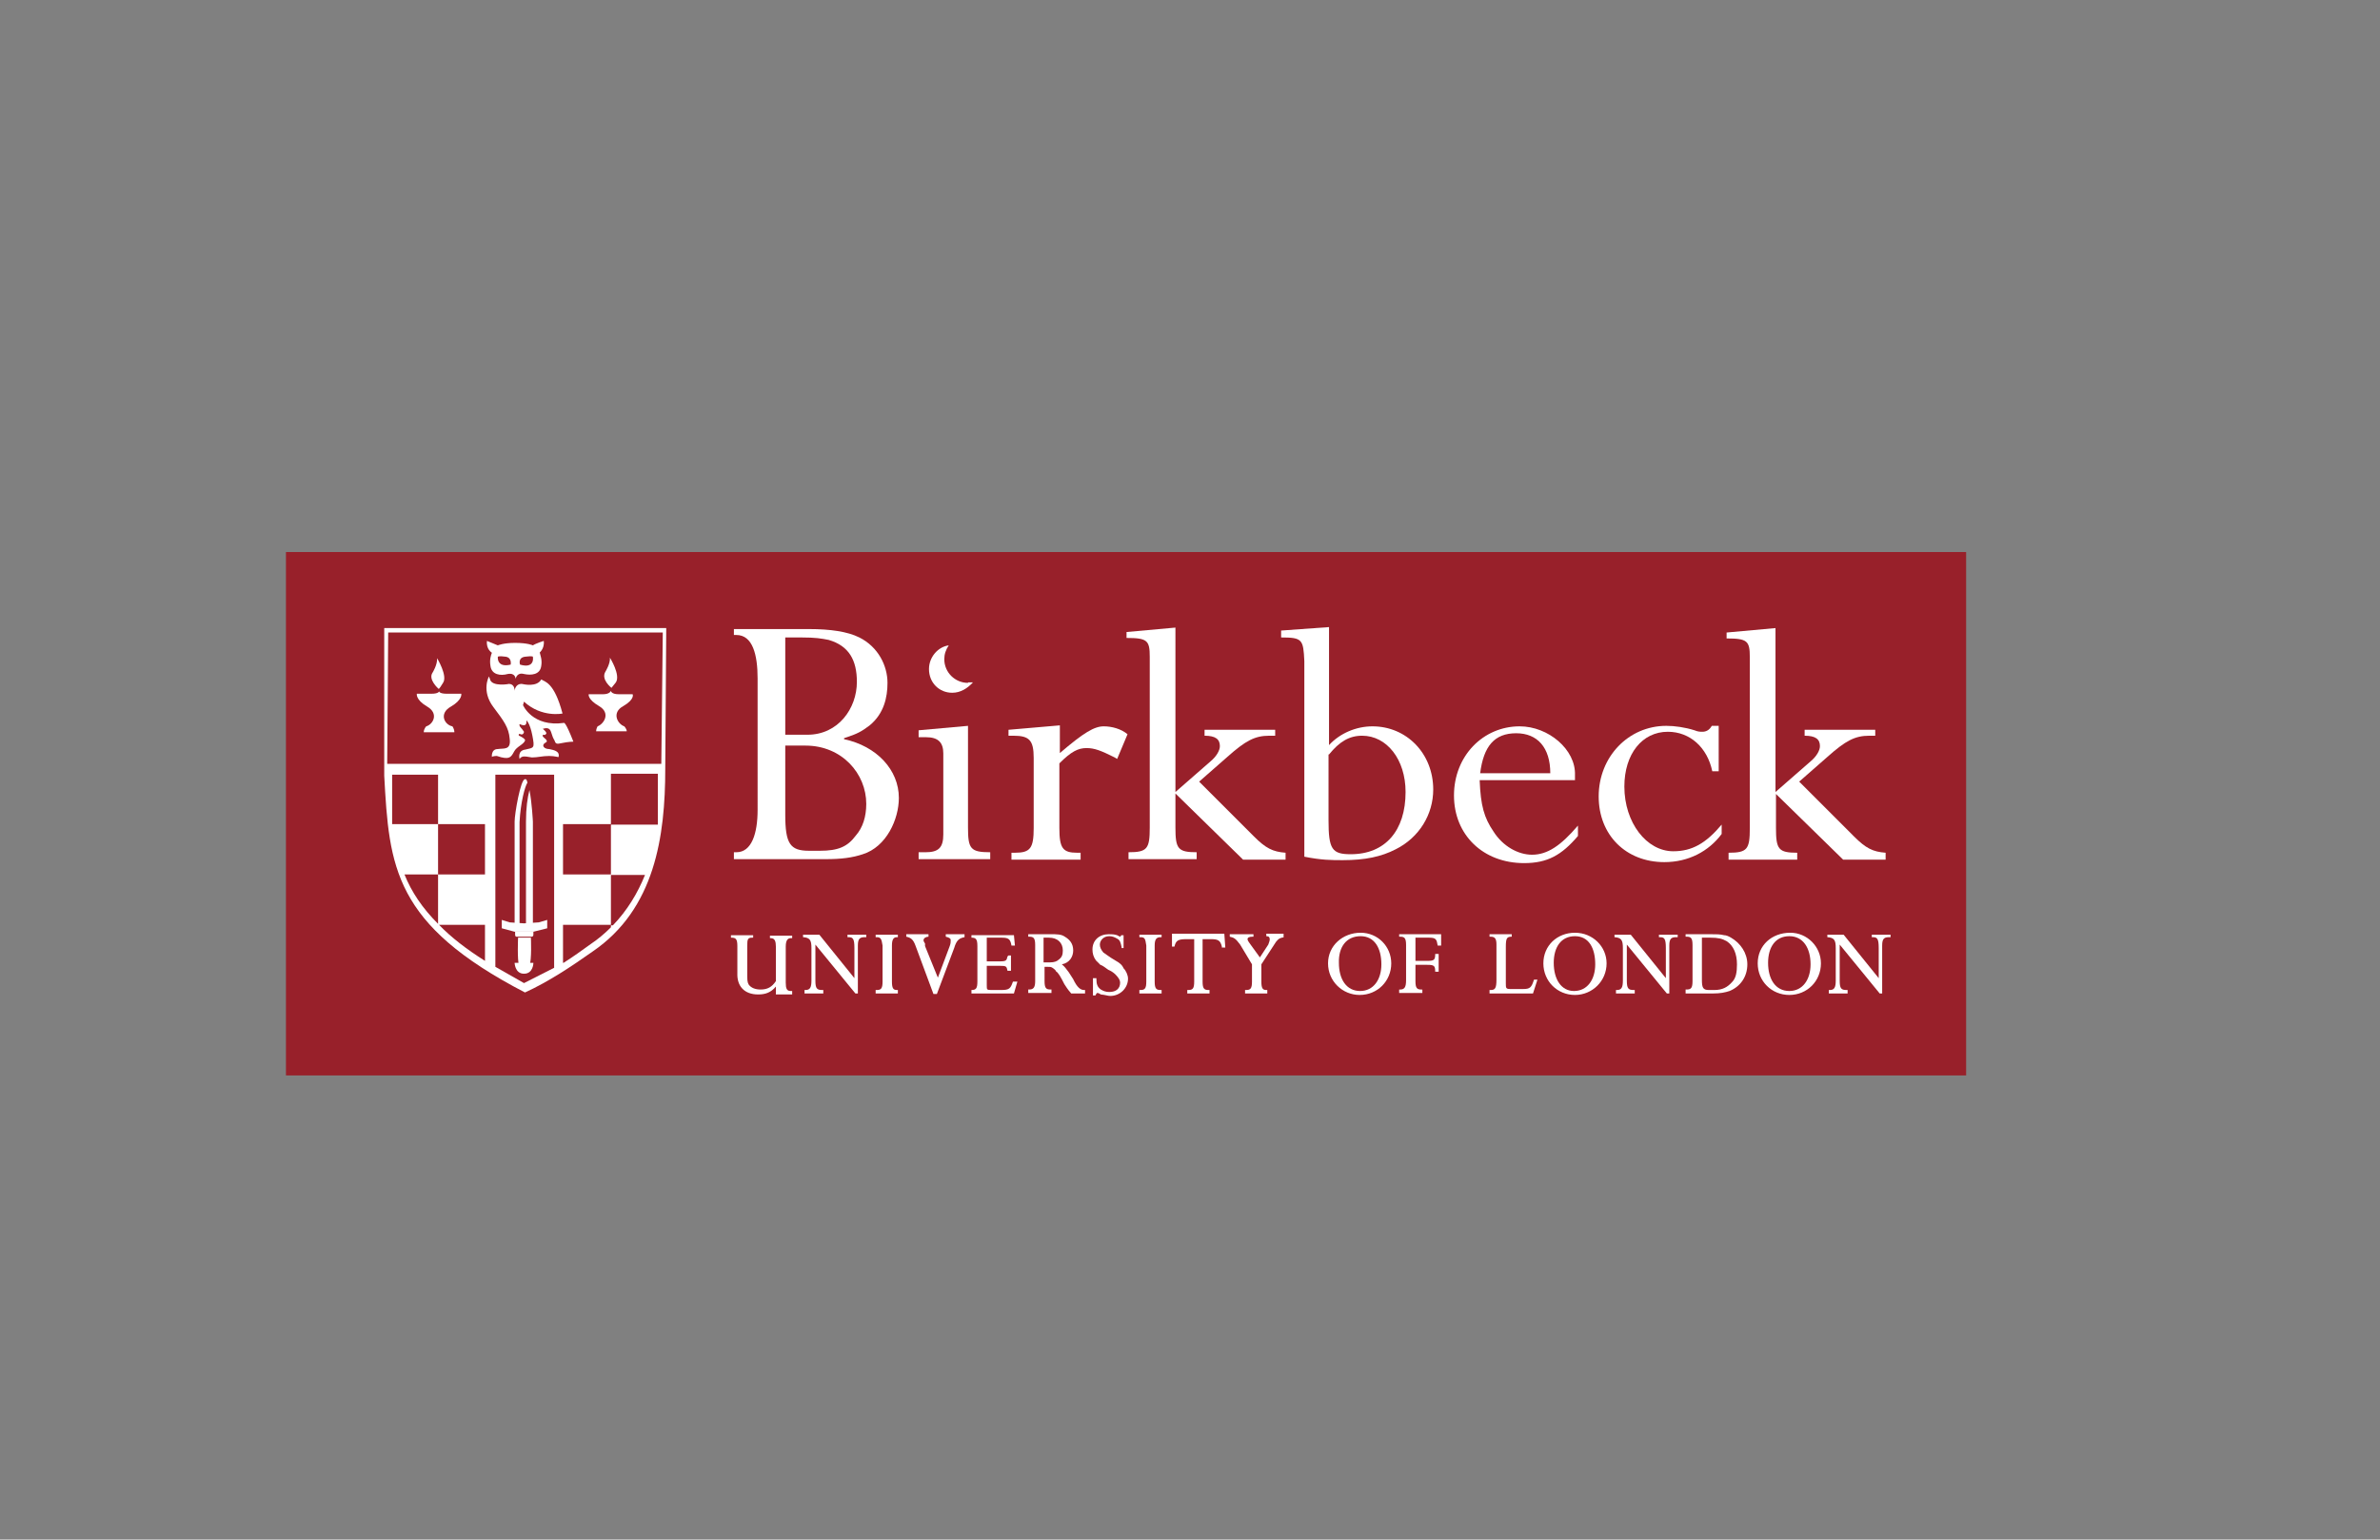 <?xml version="1.0" encoding="UTF-8"?>
<!-- Generator: Adobe Illustrator 27.9.0, SVG Export Plug-In . SVG Version: 6.00 Build 0)  -->
<svg xmlns="http://www.w3.org/2000/svg" xmlns:xlink="http://www.w3.org/1999/xlink" version="1.1" id="katman_1" x="0px" y="0px" viewBox="0 0 481.9 311.8" style="enable-background:new 0 0 481.9 311.8;" xml:space="preserve">
<rect x="0" y="0" width="481.9" height="311.8" fill="#808080" stroke="none"/>
<style type="text/css">
	.st0{fill:#006B41;}
	.st1{fill:#FBBD19;}
	.st2{fill:#DBAC00;}
	.st3{fill:#00692F;}
	.st4{fill:none;stroke:#00692F;stroke-width:0.831;stroke-miterlimit:10;}
	.st5{fill:#008DC4;}
	.st6{fill:#1D1D1B;}
	.st7{fill:#B80D2F;}
	.st8{fill:#182C4B;}
	.st9{fill:none;stroke:#04539B;stroke-width:7;stroke-miterlimit:10;}
	.st10{fill:#1F325C;}
	.st11{fill:#1D70B7;}
	.st12{fill:#BF9A58;}
	.st13{fill:#003160;}
	.st14{fill:#333333;}
	.st15{fill:#444444;}
	.st16{fill:#7E4191;}
	.st17{fill:#194288;}
	.st18{fill:none;stroke:#FFFFFF;stroke-width:0.111;stroke-miterlimit:3.864;}
	.st19{fill:none;stroke:#FFFFFF;stroke-width:0.111;}
	.st20{fill:none;stroke:#FFFFFF;stroke-width:0.339;stroke-miterlimit:3.864;}
	.st21{fill:#98202A;}
	.st22{fill:#FFFFFF;}
	.st23{fill:#FBFDFF;}
	.st24{fill:#EB670C;}
	.st25{fill:#26313C;}
	.st26{clip-path:url(#SVGID_00000083077701790157049130000000576342312119765132_);fill:#FFFFFF;}
	.st27{clip-path:url(#SVGID_00000021808440629235646200000017686005137609324461_);fill:#FFFFFF;}
	.st28{fill:#1E296D;}
	.st29{fill-rule:evenodd;clip-rule:evenodd;fill:#1E296D;}
	.st30{fill:none;stroke:#3C3C3B;stroke-width:0.5;stroke-miterlimit:10;}
	.st31{fill:none;stroke:#3C3C3B;stroke-width:0.305;stroke-linecap:round;stroke-linejoin:round;stroke-miterlimit:10;}
	.st32{fill:none;stroke:#3C3C3B;stroke-miterlimit:10;}
	.st33{fill:none;stroke:#3C3C3B;stroke-width:0.305;stroke-miterlimit:10;}
	.st34{fill:none;stroke:#3C3C3B;}
	.st35{fill:none;stroke:#3C3C3B;stroke-width:0.305;}
	.st36{fill:none;stroke:#3C3C3B;stroke-width:0.204;stroke-linecap:round;stroke-linejoin:round;stroke-miterlimit:10;}
	.st37{fill:#3C3C3B;}
	.st38{fill:none;stroke:#3C3C3B;stroke-width:0.204;stroke-miterlimit:10;}
	.st39{fill:none;stroke:#3C3C3B;stroke-width:0.407;stroke-miterlimit:10;}
	.st40{fill:none;stroke:#3C3C3B;stroke-width:0.407;stroke-linecap:round;stroke-linejoin:round;stroke-miterlimit:10;}
	.st41{fill:none;stroke:#3C3C3B;stroke-linecap:round;stroke-linejoin:round;stroke-miterlimit:10;}
	.st42{fill:none;stroke:#3C3C3B;stroke-width:0.204;stroke-linejoin:round;stroke-miterlimit:10;}
	.st43{fill:none;stroke:#3C3C3B;stroke-width:0.204;stroke-linejoin:round;}
	.st44{fill:none;stroke:#3C3C3B;stroke-width:0.305;stroke-linecap:round;stroke-linejoin:round;}
	.st45{fill:none;stroke:#3C3C3B;stroke-linejoin:round;stroke-miterlimit:10;}
	.st46{fill:none;stroke:#3C3C3B;stroke-width:0.407;stroke-linecap:round;stroke-linejoin:round;}
	.st47{fill:none;stroke:#3C3C3B;stroke-width:0.4;stroke-linecap:round;stroke-linejoin:round;}
	.st48{fill:none;stroke:#3C3C3B;stroke-width:0.204;}
	.st49{fill:none;stroke:#FFFFFF;stroke-width:0.24;}
	.st50{fill:#CF1C4C;}
	.st51{fill:none;stroke:#CF1C4C;stroke-width:0;}
	.st52{fill:#E20613;}
	.st53{fill:#FFE305;}
	.st54{fill:none;stroke:#000000;stroke-linecap:square;stroke-linejoin:bevel;stroke-miterlimit:10;}
	.st55{fill:#00A099;}
	.st56{fill:none;stroke:#000000;stroke-width:2;stroke-linecap:square;stroke-miterlimit:10;}
	.st57{fill:#0069B3;}
	.st58{fill:#95C1E8;}
	.st59{fill:#009682;}
	.st60{fill:#1A65AE;}
	.st61{fill:#C41A1B;}
	.st62{fill:#1F2C51;}
	.st63{fill:#00519F;}
	.st64{fill:#406DB2;}
	.st65{fill:none;}
	.st66{fill-rule:evenodd;clip-rule:evenodd;fill:#D41317;}
	.st67{fill-rule:evenodd;clip-rule:evenodd;fill:#E95A0C;}
	.st68{fill-rule:evenodd;clip-rule:evenodd;fill:#F6A500;}
	.st69{fill-rule:evenodd;clip-rule:evenodd;fill:#FFFFFF;}
	.st70{fill-rule:evenodd;clip-rule:evenodd;fill:#E42629;}
	.st71{fill-rule:evenodd;clip-rule:evenodd;fill:#0B5CA7;}
	.st72{fill-rule:evenodd;clip-rule:evenodd;fill:#F6D10C;}
	.st73{fill:#0B5CA7;}
	.st74{fill:#1E3D79;}
	.st75{fill:#676868;}
	.st76{fill:#016485;}
	.st77{fill:#006586;}
	.st78{fill:#036585;}
	.st79{fill:#046586;}
	.st80{fill:#016585;}
	.st81{fill:#066685;}
	.st82{fill:#126C8C;}
	.st83{fill:#A8D9E2;}
	.st84{fill:#D6DBE2;}
	.st85{fill:#CEC4D1;}
	.st86{fill:#086687;}
	.st87{fill:#066687;}
	.st88{fill:#076A8A;}
	.st89{fill:#A7D9E2;}
	.st90{fill:#CEE2E8;}
	.st91{fill:#D5E5EB;}
	.st92{fill:#DED8E0;}
	.st93{fill:#C4E5EE;}
	.st94{fill:#D0E3EA;}
	.st95{fill:#E4EFF2;}
	.st96{fill:#E9F2F5;}
	.st97{fill:#EFECEF;}
	.st98{fill:#197492;}
	.st99{fill:#096989;}
	.st100{fill:#CEE0E7;}
	.st101{fill:#F5F3F5;}
	.st102{fill:#B3D3DC;}
	.st103{fill:#CFE2E8;}
	.st104{fill:#BAD8E2;}
	.st105{fill:#BAD7E1;}
	.st106{fill:#BAD8E1;}
	.st107{fill:#AACBD6;}
	.st108{fill:#BED9E1;}
	.st109{fill:#BDDBE3;}
	.st110{fill:#BCDAE2;}
	.st111{fill:#B9D6E0;}
	.st112{fill:#B0D3DC;}
	.st113{fill:#C3E0E6;}
	.st114{fill:#C7E3E8;}
	.st115{fill:#BAD1DC;}
	.st116{fill:#C9E6EB;}
	.st117{fill:#CFE4EB;}
	.st118{fill:#BAD9E1;}
	.st119{fill:#D0E6EC;}
	.st120{fill:#ECF6F9;}
	.st121{fill:#C6DEE5;}
	.st122{fill:#B8D2DD;}
	.st123{fill:#F1F2F5;}
	.st124{fill:#8DADC0;}
	.st125{fill:#E1F1F4;}
	.st126{fill:#F1F8FA;}
	.st127{fill:#E9F5F7;}
	.st128{fill:#F2F6F9;}
	.st129{fill:#B9E0E7;}
	.st130{fill:#C3E1E7;}
	.st131{fill:#BAD4DE;}
	.st132{fill:#C4DBE3;}
	.st133{fill:#B7D6DF;}
	.st134{fill:#C4DDE4;}
	.st135{fill:#B1CFD9;}
	.st136{fill:#DFEFF2;}
	.st137{fill:#B0CFD9;}
	.st138{fill:#C3DFE5;}
	.st139{fill:#B9D6DF;}
	.st140{fill:#B6D9E2;}
	.st141{fill:#A3C8D3;}
	.st142{fill:#DEECF0;}
	.st143{fill:#DDEEF2;}
	.st144{fill:#C3DDE4;}
	.st145{fill:#9BC0CE;}
	.st146{fill:#BAD3DD;}
	.st147{fill:#DFEDF1;}
	.st148{fill:#DEEEF2;}
	.st149{fill:#DDEFF2;}
	.st150{fill:#D8EDF1;}
	.st151{fill:#EBF3F7;}
	.st152{fill:#BBD5DF;}
	.st153{fill:#EAF5F8;}
	.st154{fill:#C6DDE4;}
	.st155{fill:#C4E0E6;}
	.st156{fill:#CFE0E8;}
	.st157{fill:#C4E1E7;}
	.st158{fill:#CCE4EA;}
	.st159{fill:#BFDAE3;}
	.st160{fill:#FAFCFD;}
	.st161{fill:#FDFDFF;}
	.st162{fill:#EBF5F8;}
	.st163{fill:#C0E3EB;}
	.st164{fill:#DEEFF3;}
	.st165{fill:#C6BBCA;}
	.st166{fill:#E0F1F4;}
	.st167{fill:#E9F3F5;}
	.st168{fill:#E0F0F4;}
	.st169{fill:#E9F0F3;}
	.st170{fill:#CABECC;}
	.st171{fill:#FDFFFF;}
	.st172{fill:#52AB33;}
	.st173{fill:#52AB34;}
	.st174{fill:#54AC35;}
	.st175{fill:#55AC36;}
	.st176{fill:#5AAD39;}
	.st177{fill:#5BAE3A;}
	.st178{fill:#62B03E;}
	.st179{fill:#61AF3D;}
	.st180{fill:#FDFFFD;}
	.st181{fill:#CD2027;}
	.st182{fill:#4E494A;}
	.st183{fill:#CDCCCC;}
	.st184{fill:#CDCBCB;}
	.st185{fill:#231F20;}
	.st186{fill:#241F20;}
	.st187{fill:#242021;}
	.st188{fill:#241F21;}
	.st189{fill:#252123;}
	.st190{fill:#282425;}
	.st191{fill:#252021;}
	.st192{fill:#3D3939;}
	.st193{fill:#2F2B2C;}
	.st194{fill:#302C2D;}
	.st195{fill:#2C2829;}
	.st196{fill:#2E292A;}
	.st197{fill:#2C2729;}
	.st198{fill:#2D292A;}
	.st199{fill:#272324;}
	.st200{fill:#312D2E;}
	.st201{fill:#333030;}
	.st202{fill:#292526;}
	.st203{fill:#272223;}
	.st204{fill:#2B2627;}
	.st205{fill:#363233;}
	.st206{fill:#363334;}
	.st207{fill:#868485;}
	.st208{fill:#868385;}
	.st209{fill:#848384;}
	.st210{fill:#322D2E;}
	.st211{fill:#2A2628;}
	.st212{fill:#3E3A3B;}
	.st213{fill:#777576;}
	.st214{fill:#322E2F;}
	.st215{fill:#434041;}
	.st216{fill:#3D3838;}
	.st217{fill:#3C3839;}
	.st218{fill:#424040;}
	.st219{fill:#433F40;}
	.st220{fill:#383434;}
	.st221{fill:#3B3637;}
	.st222{fill:#444041;}
	.st223{fill:#2B2628;}
	.st224{fill:#373434;}
	.st225{fill:#393434;}
	.st226{fill:#393536;}
	.st227{fill:#353132;}
	.st228{fill:#3C3739;}
	.st229{fill:#403C3E;}
	.st230{fill:#4A4546;}
	.st231{fill:#3F3C3C;}
	.st232{fill:#454142;}
	.st233{fill:#3A3535;}
	.st234{fill:#322F2F;}
	.st235{fill:#545051;}
	.st236{fill:#4A4646;}
	.st237{fill:#7A7778;}
	.st238{fill:#6C6969;}
	.st239{fill:#534F50;}
	.st240{fill:#ADACAC;}
	.st241{fill:#ADABAB;}
	.st242{fill:#8F8D8E;}
	.st243{fill:#7F7D7D;}
	.st244{fill:#504C4D;}
	.st245{fill:#524E4F;}
	.st246{fill:#605C5D;}
	.st247{fill:#7D7A7B;}
	.st248{fill:#7B7B7B;}
	.st249{fill:#514E4E;}
	.st250{fill:#555253;}
	.st251{fill:#484444;}
	.st252{fill:#807F7E;}
	.st253{fill:#B1AFAF;}
	.st254{fill:#585555;}
	.st255{fill:#9E9C9C;}
	.st256{fill:#595656;}
	.st257{fill:#B3B1B1;}
	.st258{fill:#646263;}
	.st259{fill:#494544;}
	.st260{fill:#CBC8C8;}
	.st261{fill:#807F80;}
	.st262{fill:#4B4647;}
	.st263{fill:#403D3D;}
	.st264{fill:#959394;}
	.st265{fill:#7A7878;}
	.st266{fill:#949192;}
	.st267{fill:#928F90;}
	.st268{fill:#918F90;}
	.st269{fill:#A2A0A0;}
	.st270{fill:#9C9B9B;}
	.st271{fill:#8C8A8A;}
	.st272{fill:#939191;}
	.st273{fill:#8F8C8C;}
	.st274{fill:#CECECD;}
	.st275{fill:#5C5A59;}
	.st276{fill:#A8A6A6;}
	.st277{fill:#504D4D;}
	.st278{fill:#B2B0B0;}
	.st279{fill:#4E4949;}
	.st280{fill:#AAAAAB;}
	.st281{fill:#646062;}
	.st282{fill:#908E8F;}
	.st283{fill:#838181;}
	.st284{fill:#D6D5D5;}
	.st285{fill:#B7B7B7;}
	.st286{fill:#787576;}
	.st287{fill:#C7C6C6;}
	.st288{fill:#B4B2B1;}
	.st289{fill:#747171;}
	.st290{fill:#828080;}
	.st291{fill:#9B9998;}
	.st292{fill:#A4A1A0;}
	.st293{fill:#4D4848;}
	.st294{fill:#817F7E;}
	.st295{fill:#8C8B8B;}
	.st296{fill:#A7A4A3;}
	.st297{fill:#878687;}
	.st298{fill:#484445;}
	.st299{fill:#807E7D;}
	.st300{fill:#4B4646;}
	.st301{fill:#464243;}
	.st302{fill:#4F4B4B;}
	.st303{fill:#565253;}
	.st304{fill:#696666;}
	.st305{fill:#737070;}
	.st306{fill:#BAB9B9;}
	.st307{fill:#FCFCFC;}
	.st308{fill:#010101;}
	.st309{fill:#010102;}
	.st310{fill:#010202;}
	.st311{fill:#020203;}
	.st312{fill:#020303;}
	.st313{fill:#676364;}
	.st314{fill:#BDB9BA;}
	.st315{fill:#6D6A6C;}
	.st316{fill:#E2DEDD;}
	.st317{fill:#D5D1D1;}
	.st318{fill:#E4232C;}
	.st319{fill:#F8E82B;}
	.st320{fill:#F9E829;}
	.st321{fill:#FFFDFD;}
	.st322{fill:#E3252B;}
	.st323{fill:#FDFDFD;}
	.st324{fill:#F8E82C;}
	.st325{fill:#FCFBFA;}
	.st326{fill:#F6E72C;}
	.st327{fill:#FDFCFB;}
	.st328{fill:#F6E52C;}
	.st329{fill:#F6E62C;}
	.st330{fill:#F5E42A;}
	.st331{fill:#FBFAF9;}
	.st332{fill:#F4E32D;}
	.st333{fill:#F9F8F8;}
	.st334{fill:#E0272C;}
	.st335{fill:#F3E22D;}
	.st336{fill:#F3E22B;}
	.st337{fill:#EEDD2C;}
	.st338{fill:#E5E1E0;}
	.st339{fill:#6D6566;}
	.st340{fill:#5F2720;}
	.st341{fill:#625B2F;}
	.st342{fill:#A79739;}
	.st343{fill:#5F2821;}
	.st344{fill:#5C5555;}
	.st345{fill:#EEE9E9;}
	.st346{fill:#D4C134;}
	.st347{fill:#4D4747;}
	.st348{fill:#979293;}
	.st349{fill:#373132;}
	.st350{fill:#BCBBBC;}
	.st351{fill:#5B5231;}
	.st352{fill:#B5312B;}
	.st353{fill:#776F70;}
	.st354{fill:#5F572E;}
	.st355{fill:#EAEAEB;}
	.st356{fill:#6D6632;}
	.st357{fill:#453F29;}
	.st358{fill:#757070;}
	.st359{fill:#632822;}
	.st360{fill:#98312A;}
	.st361{fill:#C4BFBE;}
	.st362{fill:#B1AAA9;}
	.st363{fill:#6D6C6E;}
	.st364{fill:#615B5E;}
	.st365{fill:#602621;}
	.st366{fill:#807E80;}
	.st367{fill:#746F33;}
	.st368{fill:#B5ACAA;}
	.st369{fill:#605959;}
	.st370{fill:#767336;}
	.st371{fill:#6F2C26;}
	.st372{fill:#B6B3B4;}
	.st373{fill:#672823;}
	.st374{fill:#696669;}
	.st375{fill:#807636;}
	.st376{fill:#AFA6A3;}
	.st377{fill:#6C6D6F;}
	.st378{fill:#453F3F;}
	.st379{fill:#5F2921;}
	.st380{fill:#782F26;}
	.st381{fill:#645F33;}
	.st382{fill:#727274;}
	.st383{fill:#702B24;}
	.st384{fill:#998D8D;}
	.st385{fill:#6D6467;}
	.st386{fill:#682923;}
	.st387{fill:#D1CAC8;}
	.st388{fill:#6C6666;}
	.st389{fill:#656568;}
	.st390{fill:#D0C035;}
	.st391{fill:#C8B832;}
	.st392{fill:#786E38;}
	.st393{fill:#55532F;}
	.st394{fill:#582621;}
	.st395{fill:#952F28;}
	.st396{fill:#672923;}
	.st397{fill:#726C34;}
	.st398{fill:#AEA138;}
	.st399{fill:#5B5252;}
	.st400{fill:#4D5155;}
	.st401{fill:#7A797A;}
	.st402{fill:#BBAB39;}
	.st403{fill:#93322C;}
	.st404{fill:#848082;}
	.st405{fill:#B4A737;}
	.st406{fill:#9B9797;}
	.st407{fill:#983028;}
	.st408{fill:#B0ABAB;}
	.st409{fill:#767A7F;}
	.st410{fill:#797B7D;}
	.st411{fill:#D0D0D1;}
	.st412{fill:#88898C;}
	.st413{fill:#65686B;}
	.st414{fill:#7D7577;}
	.st415{fill:#ADA7AB;}
	.st416{fill:#7B7D80;}
	.st417{fill:#656A6E;}
	.st418{fill:#8D8586;}
	.st419{fill:#807A7D;}
	.st420{fill:#C5C4C6;}
	.st421{fill:#63666B;}
	.st422{fill:#6A6667;}
	.st423{fill:#707377;}
	.st424{fill:#555254;}
	.st425{fill:#7F7878;}
	.st426{fill:#C0BFBF;}
	.st427{fill:#BCB2B1;}
	.st428{fill:#6D6A6B;}
	.st429{fill:#B0ACAD;}
	.st430{fill:#B2B1B1;}
	.st431{fill:#B1ADAC;}
	.st432{fill:#ADAFAF;}
	.st433{fill:#7C777A;}
	.st434{fill:#7A7373;}
	.st435{fill:#606366;}
	.st436{fill:#807B7D;}
	.st437{fill:#B6B2B3;}
	.st438{fill:#C6C3C3;}
	.st439{fill:#434346;}
	.st440{fill:#BFBDBC;}
	.st441{fill:#999A9C;}
	.st442{fill:#C0BFC1;}
	.st443{fill:#B9B7B6;}
	.st444{fill:#020202;}
	.st445{fill:#807D7F;}
	.st446{fill:#5C6164;}
	.st447{fill:#595C5F;}
	.st448{fill:#231F21;}
	.st449{fill:#8C8486;}
	.st450{fill:#070707;}
	.st451{fill:#B8B3B2;}
	.st452{fill:#757679;}
	.st453{fill:#B9B5B8;}
	.st454{fill:#78797E;}
	.st455{fill:#B2ACAA;}
	.st456{fill:#C1BDBE;}
	.st457{fill:#040405;}
	.st458{fill:#C0BDBC;}
	.st459{fill:#7F7E7F;}
	.st460{fill:#9F9A9E;}
	.st461{fill:#7C7577;}
	.st462{fill:#B7B7B9;}
	.st463{fill:#050506;}
	.st464{fill:#76797C;}
	.st465{fill:#030304;}
	.st466{fill:#4E4E4F;}
	.st467{fill:#AFAEAF;}
	.st468{fill:#EBE8E8;}
	.st469{fill:#B7B2B2;}
	.st470{fill:#7F7777;}
	.st471{fill:#A8A2A2;}
	.st472{fill:#837F7F;}
	.st473{fill:#444042;}
	.st474{fill:#676265;}
	.st475{fill:#070903;}
	.st476{fill:#727376;}
	.st477{fill:#262426;}
	.st478{fill:#0F1108;}
	.st479{fill:#1F2112;}
	.st480{fill:#3A381C;}
	.st481{fill:#313018;}
	.st482{fill:#787476;}
	.st483{fill:#737376;}
	.st484{fill:#7E7678;}
	.st485{fill:#686031;}
	.st486{fill:#272E68;}
	.st487{fill:#9C6215;}
	.st488{fill:none;stroke:#FFFFFF;stroke-width:0.708;}
	
		.st489{clip-path:url(#SVGID_00000046325840301392243990000016083966545671171775_);fill:url(#SVGID_00000167380065907803569630000001167429619079094427_);}
	
		.st490{clip-path:url(#SVGID_00000084492491014283668850000001344676128862163890_);fill:url(#SVGID_00000128468284721714541820000001998636630546514877_);}
	
		.st491{clip-path:url(#SVGID_00000064333745115974066850000005567130697649749932_);fill:url(#SVGID_00000085222808315947926430000018120884099665215112_);}
	
		.st492{clip-path:url(#SVGID_00000023256864862816345410000006713337816190629551_);fill:url(#SVGID_00000106123811751083073110000005337098208287669381_);}
	.st493{fill:#3F8C41;}
	.st494{fill:none;stroke:#FFFFFF;}
	.st495{clip-path:url(#SVGID_00000052812393928365951790000011519482454880211876_);fill:#3F8C41;}
	.st496{clip-path:url(#SVGID_00000040568564358657272830000009665347206643382420_);fill:#3F8C41;}
	.st497{fill:#757475;}
	.st498{fill:#263646;}
	.st499{clip-path:url(#SVGID_00000046301681273446612730000001670647474309743541_);}
	.st500{fill:none;stroke:#000000;stroke-width:0.216;stroke-miterlimit:10.433;}
	.st501{fill:none;stroke:#000000;stroke-width:0.696;stroke-linecap:square;stroke-miterlimit:10.433;}
	.st502{fill:none;stroke:#000000;stroke-width:0.696;stroke-linecap:round;stroke-linejoin:round;stroke-miterlimit:10.433;}
	.st503{fill:none;stroke:#000000;stroke-width:0.696;stroke-miterlimit:10.433;}
	.st504{fill:none;stroke:#000000;stroke-width:0.696;stroke-linecap:round;stroke-miterlimit:10.433;}
	.st505{fill:none;stroke:#000000;stroke-width:0.718;stroke-miterlimit:10.433;}
	.st506{fill:none;stroke:#000000;stroke-width:0.68;stroke-miterlimit:10.433;}
	.st507{fill:none;stroke:#000000;stroke-width:0.688;stroke-miterlimit:10.433;}
	.st508{fill:none;stroke:#000000;stroke-width:0.696;stroke-linejoin:round;stroke-miterlimit:10.433;}
	.st509{fill:none;stroke:#000000;stroke-width:0.7;stroke-linejoin:round;stroke-miterlimit:10.433;}
	.st510{fill:none;stroke:#000000;stroke-width:0.693;stroke-linejoin:round;stroke-miterlimit:10.433;}
	.st511{fill:none;stroke:#000000;stroke-width:0.691;stroke-linejoin:round;stroke-miterlimit:10.433;}
	.st512{fill:none;stroke:#000000;stroke-width:6.954;stroke-miterlimit:10.433;}
	.st513{fill:none;stroke:#000000;stroke-width:6.941;stroke-miterlimit:10.433;}
	.st514{fill:none;stroke:#000000;stroke-width:6.973;stroke-miterlimit:10.433;}
	.st515{fill:none;stroke:#06529A;stroke-width:4.281;}
	.st516{fill:#06529A;}
	.st517{fill:none;stroke:#06529A;stroke-width:0.535;}
	.st518{fill-rule:evenodd;clip-rule:evenodd;fill:#1D1D1B;}
</style>
<g>
	<rect x="57.9" y="111.8" class="st21" width="340.2" height="106"></rect>
	<path class="st22" d="M159,148.8v-19.7h3.3c2.8,0,4,0.2,5.5,0.5c4.1,1.2,5.7,4.1,5.7,8.5c0,5.4-3.8,10.7-10,10.7H159z M148.6,174   h18.5c3.3,0,5.5-0.3,7.6-1c4.8-1.5,7.3-7.1,7.3-11.4c0-5.7-4.5-10.5-11.1-11.9v-0.2c2.8-0.9,3.6-1.4,5.2-2.6   c2.9-2.4,3.6-5.7,3.6-8.6c0-3.5-1.9-7.3-5.7-9.2c-2.4-1.2-5.9-1.7-10.2-1.7h-15.2v1.2h0.5c3.3,0,4.3,4,4.3,8.8V164   c0,4.8-1.2,8.6-4.3,8.6h-0.5V174z M159,151h4.1c7.4,0,12.3,5.7,12.3,11.8c0,2.6-0.7,4.8-2.1,6.4c-1.7,2.3-3.6,3.1-7.3,3.1h-2.2   c-3.8,0-4.8-1.4-4.8-7.3V151z"></path>
	<path class="st22" d="M196,167.6c0,4.3,0.5,5,4.5,5v1.4H186v-1.4h1.4c2.6,0,3.6-0.9,3.6-3.6v-16.4c0-2.2-1-3.3-3.5-3.3H186v-1.4   l10-0.9V167.6z"></path>
	<path class="st22" d="M214.5,152.6c5-4.3,7.1-5.5,9-5.5c1.6,0,3.5,0.5,4.8,1.6l-2.1,5l-0.5-0.3c-2.8-1.4-4.1-1.9-5.7-1.9   c-1.7,0-3.1,0.7-5.5,3.1v13.1c0,4.1,0.7,5,3.6,5h0.7v1.4h-14v-1.4h0.7c3.1,0,3.8-0.9,3.8-5v-14.2c0-3.6-0.9-4.5-4.1-4.5h-1v-1.2   l10.4-0.9V152.6z"></path>
	<path class="st22" d="M238,160.4l7.1-6.2c1.2-1,1.9-2.2,1.9-3.1c0-1.4-0.9-2.1-3.1-2.1v-1.2h14.3v1.2H257c-2.9,0-4.8,1-8.5,4.3   l-5.7,5l11.1,11.1c2.4,2.4,3.8,3.1,6.4,3.3v1.4h-8.6L238,160.7v6.9c0,4.3,0.5,5,4.3,5v1.4h-13.8v-1.4c3.8,0,4.3-0.7,4.3-5v-34.6   c0-3.3-0.5-3.8-4.7-3.8v-1.2l9.9-0.9V160.4z"></path>
	<path class="st22" d="M269.1,152.8c2.1-2.6,4.1-3.8,6.7-3.8c5,0,8.8,4.8,8.8,11.4c0,7.8-4.1,12.6-11.1,12.6c-3.8,0-4.5-1-4.5-6.9   V152.8z M269.1,127l-9.7,0.7v1.4c4.3,0,4.5,0.4,4.7,4.8v39.6c3.5,0.7,5.5,0.7,7.8,0.7c4.5,0,7.8-0.7,10.7-2.2   c4.8-2.4,7.6-7.1,7.6-12.1c0-7.3-5.4-12.8-12.3-12.8c-3.3,0-6.6,1.4-8.8,3.8V127z"></path>
	<path class="st22" d="M299.7,156.6c0.7-5.5,2.9-8.1,7.3-8.1c4.3,0,6.9,2.9,6.9,8.1H299.7z M318.9,158v-1c0.2-5.2-5.4-9.9-11.2-9.9   c-7.4,0-13.3,6-13.3,14c0,8,5.9,13.7,14.2,13.7c4.7,0,7.6-1.6,10.9-5.5v-2.1c-3.5,4.1-6.2,5.9-9.3,5.9c-2.8,0-5.9-1.7-7.8-4.7   c-1.9-2.8-2.6-5.2-2.8-10.4H318.9z"></path>
	<path class="st22" d="M347.9,156.2h-1.2c-1-4.8-4.5-8-9-8c-5.2,0-8.8,4.5-8.8,11.1c0,7.3,4.5,13.1,9.9,13.1c3.8,0,6.6-1.6,9.8-5.4   v1.9c-2.6,3.5-6.7,5.7-11.6,5.7c-7.8,0-13.3-5.5-13.3-13.3c0-8,6-14.3,13.7-14.3c1.7,0,3.8,0.3,5.7,0.9c0.7,0.3,1.2,0.3,1.6,0.3   c0.7,0,1.4-0.3,1.9-1.2h1.4V156.2z"></path>
	<path class="st22" d="M359.5,160.4l7.1-6.2c1.2-1,1.9-2.2,1.9-3.1c0-1.4-0.9-2.1-3.1-2.1v-1.2h14.3v1.2h-1.2c-2.9,0-4.8,1-8.5,4.3   l-5.7,5l11.1,11.1c2.4,2.4,3.8,3.1,6.4,3.3v1.4h-8.6l-13.6-13.3v6.9c0,4.3,0.5,5,4.3,5v1.4H350v-1.4c3.8,0,4.3-0.7,4.3-5v-34.6   c0-3.3-0.5-3.8-4.7-3.8v-1.2l9.9-0.9V160.4z"></path>
	<path class="st22" d="M157.1,199.8c-1,1.2-2.1,1.6-3.6,1.6c-2.8,0-4.3-1.7-4.2-4.3v-5.5c0-1.4-0.3-1.7-1.2-1.7H148v-0.5h4.5v0.5   h-0.2c-0.9,0-1,0.3-1,1.7v5.4c0,1.4,0,1.9,0.3,2.4c0.5,0.7,1.4,1,2.4,1c1.4,0,2.3-0.5,3.1-1.7v-6.7v-0.3c0-1-0.2-1.7-1-1.7h-0.2   v-0.5h4.5v0.5h-0.3c-0.5,0-1,0.3-1,1.7v7.3c0,1.2,0.2,1.7,1,1.7h0.3v0.7h-3.3V199.8z"></path>
	<path class="st22" d="M175.3,189.8h-0.2c-1,0-1.4,0.3-1.4,1.7v9.7h-0.5l-8.1-9.9v7.3c0,1.6,0.3,1.9,1.4,1.9h0.2v0.7h-3.8v-0.7h0.2   c0.9,0,1.2-0.5,1.2-1.9V192c0-1.6-0.3-2.1-1.7-2.2v-0.5h3.3l7.1,8.8V192c0-1.9-0.3-2.2-1.2-2.2h-0.2v-0.5h3.8V189.8z"></path>
	<path class="st22" d="M339.6,189.8h-0.2c-1,0-1.4,0.3-1.4,1.7v9.7h-0.5l-8.1-9.9v7.3c0,1.6,0.3,1.9,1.4,1.9h0.2v0.7h-3.8v-0.7h0.2   c0.9,0,1.2-0.5,1.2-1.9V192c0-1.6-0.3-2.1-1.7-2.2v-0.5h3.3l7.1,8.8V192c0-1.9-0.3-2.2-1.2-2.2h-0.2v-0.5h3.8V189.8z"></path>
	<path class="st22" d="M382.7,189.8h-0.2c-1,0-1.4,0.3-1.4,1.7v9.7h-0.5l-8.1-9.9v7.3c0,1.6,0.3,1.9,1.4,1.9h0.2v0.7h-3.8v-0.7h0.2   c0.9,0,1.2-0.5,1.2-1.9V192c0-1.6-0.3-2.1-1.7-2.2v-0.5h3.3l7.1,8.8V192c0-1.9-0.3-2.2-1.2-2.2h-0.2v-0.5h3.8V189.8z"></path>
	<path class="st22" d="M181.8,201.2h-4.5v-0.7h0.2c0.9,0,1.2-0.3,1.2-1.7v-7.3c-0.2-1.4-0.4-1.7-1.2-1.7h-0.2v-0.5h4.5v0.5h-0.2   c-0.7,0-1,0.5-1,1.7v7.3c0,1.4,0.3,1.7,1,1.7h0.2V201.2z"></path>
	<path class="st22" d="M235.2,201.2h-4.5v-0.7h0.2c0.9,0,1.2-0.3,1.2-1.7v-7.3c-0.2-1.4-0.3-1.7-1.2-1.7h-0.2v-0.5h4.5v0.5h-0.2   c-0.9,0-1.2,0.5-1.2,1.7v7.3c0,1.4,0.3,1.7,1.2,1.7h0.2V201.2z"></path>
	<path class="st22" d="M195.3,189.8c-1,0.2-1.6,0.5-2.1,2.2l-3.5,9.3h-0.7l-3.6-9.7c-0.5-1.4-1-1.7-1.9-1.9v-0.5h4.5v0.5   c-0.5,0-1,0.3-1,0.7c0,0.2,0,0.2,0.3,0.7v0.5l2.6,6.4l2.4-6.4c0.2-0.5,0.2-0.9,0.2-1.2c0-0.3-0.2-0.5-1-0.7v-0.5h3.8V189.8z"></path>
	<path class="st22" d="M205.5,191.5h-0.7c-0.2-1.2-0.5-1.6-1.9-1.6h-3.1v4.8h2.6c1.4,0,1.4-0.2,1.6-1l0.2-0.2h0.5v3.1H204   c-0.2-0.9-0.2-1-1.6-1h-2.6v4c0,0.9,0,0.9,1.2,0.9h1.7c1.7,0,1.9-0.3,2.4-1.7h0.9l-0.7,2.4h-8.6v-0.7c0.9,0,1.2-0.3,1.2-1.7v-6.9   v-0.3c0-1.4-0.3-1.7-1.2-1.7v-0.5h8.6L205.5,191.5z"></path>
	<path class="st22" d="M211.4,189.9h1c1.7,0,2.8,1,2.8,2.6c0,0.9-0.2,1.4-0.9,1.9c-0.3,0.3-0.9,0.5-1.6,0.5h-1.4V189.9z    M211.4,195.8h0.5c0.7,0,0.9,0,1.2,0.2c0.3,0.2,0.7,0.5,0.7,0.7c0.5,0.3,1,1.2,1.7,2.6c0.9,1.4,1,1.4,1.4,1.9h2.8v-0.7h-0.2   c-0.7,0-1.4-0.5-2.2-2.2l-0.9-1.4c-0.7-0.9-0.7-1-1.4-1.6c1.6-0.3,2.3-1.6,2.3-2.8c0-1.4-0.7-2.2-1.7-2.8c-0.7-0.5-1.6-0.5-2.9-0.5   h-4.5v0.5h0.2c0.9,0,1.2,0.3,1.2,1.7v7.3c0,1.2-0.3,1.7-1.2,1.7h-0.2v0.7h4.7v-0.7h-0.2c-0.9,0-1.2-0.3-1.2-1.7V195.8z"></path>
	<path class="st22" d="M227.8,192h-0.7v-0.2c-0.2-0.9-0.3-1.4-0.9-1.7c-0.5-0.3-1-0.5-1.6-0.5c-1.2,0-1.9,0.9-1.9,1.7   c0,0.5,0.2,1,0.7,1.6c0.3,0.2,0.7,0.5,1,0.7c0.3,0.2,0.7,0.5,1.4,0.9c0.9,0.5,1.4,0.9,1.7,1.6c0.5,0.5,0.9,1.4,0.9,2.1   c0,1.9-1.6,3.5-3.6,3.5c-0.5,0-0.9-0.2-1.9-0.3c-0.3-0.2-0.5-0.3-0.7-0.3c-0.2,0-0.2,0.2-0.4,0.5h-0.5v-3.5h0.7v0.2   c0,1,0.2,1.6,0.9,2.1c0.5,0.3,1,0.5,1.7,0.5c1.4,0,2.2-0.7,2.2-1.9c0-0.5-0.3-1-1-1.7c-0.3-0.3-0.9-0.7-1.4-0.9   c-0.7-0.5-1.2-0.9-1.6-1c-0.2-0.2-0.5-0.5-0.9-0.9c-0.5-0.7-0.7-1.4-0.7-2.2c0-1.9,1.4-3.1,3.3-3.1c0.7,0,1,0,1.7,0.2   c0.3,0.2,0.5,0.2,0.5,0.3c0.2,0,0.3-0.2,0.3-0.3h0.5V192z"></path>
	<path class="st22" d="M247.9,189.1l0.2,2.8h-0.7v-0.2c-0.3-1.2-0.7-1.5-2.2-1.5h-1.7v8.6c0,1.4,0.3,1.7,1.2,1.7h0.2v0.7h-4.5v-0.7   h0.2c0.9,0,1.2-0.3,1.2-1.7v-8.6h-1.6c-1.7,0-2.1,0.3-2.4,1.5h-0.5v-2.6H247.9z"></path>
	<path class="st22" d="M260,189.8c-0.9,0.2-1,0.2-1.6,0.9l-0.2,0.3l-2.8,4.3v3.5c0,1.4,0.3,1.7,1,1.7h0.2v0.7h-4.5v-0.7h0.2   c0.9,0,1.2-0.3,1.2-1.7v-3.5l-2.4-4c-0.9-1.2-1.2-1.4-2.1-1.6v-0.5h4.8v0.5h-0.2c-0.7,0-1,0.2-1,0.5c0,0,0,0.2,0.2,0.5l0.2,0.3   l2.1,2.9l1.7-2.6c0.2-0.5,0.3-0.9,0.3-1c0-0.5-0.2-0.7-0.7-0.7v-0.5h3.5V189.8z"></path>
	<path class="st22" d="M275.5,189.6c2.8,0,4.2,2.4,4.2,5.7c0,3.1-1.6,5.4-4.3,5.4c-2.8,0-4.3-2.4-4.3-5.7   C271,191.8,272.6,189.6,275.5,189.6 M275.5,188.9c-3.6,0-6.6,2.6-6.6,6.2c0,3.6,2.9,6.4,6.4,6.4c3.6,0,6.4-2.8,6.4-6.4   C281.7,191.7,279,188.9,275.5,188.9"></path>
	<path class="st22" d="M318.9,189.6c2.8,0,4.1,2.4,4.1,5.7c0,3.1-1.6,5.4-4.3,5.4c-2.6,0-4.1-2.4-4.1-5.7   C314.6,191.8,316.1,189.6,318.9,189.6 M318.9,188.9c-3.6,0-6.4,2.6-6.4,6.2c0,3.6,2.8,6.4,6.4,6.4c3.5,0,6.4-2.8,6.4-6.4   C325.3,191.7,322.5,188.9,318.9,188.9"></path>
	<path class="st22" d="M362.3,189.6c2.8,0,4.3,2.4,4.3,5.7c0,3.1-1.6,5.4-4.3,5.4c-2.8,0-4.3-2.4-4.3-5.7   C358,191.8,359.5,189.6,362.3,189.6 M362.5,188.9c-3.8,0-6.6,2.6-6.6,6.2c0,3.6,2.8,6.4,6.4,6.4c3.6,0,6.4-2.8,6.4-6.4   C368.7,191.7,365.9,188.9,362.5,188.9"></path>
	<path class="st22" d="M291.8,191.5h-0.7c-0.2-1.2-0.3-1.6-1.7-1.6h-2.8v4.7h2.4c1.4,0,1.6-0.2,1.6-1.4h0.7v3.6h-0.7   c0-1.2-0.2-1.4-1.6-1.4h-2.4v3.3c0,1.4,0.3,1.7,1.2,1.7h0.2v0.7h-4.7v-0.7h0.2c0.9,0,1.2-0.5,1.2-1.9v-7.1c0-1.4-0.3-1.7-1.2-1.7   h-0.2v-0.5h8.5V191.5z"></path>
	<path class="st22" d="M310.4,201.2h-8.8v-0.7h0.2c0.9,0,1.2-0.3,1.2-2.1v-6.6v-0.5c0-1.2-0.3-1.6-1.2-1.6h-0.2v-0.5h4.5v0.5   c-1,0-1.2,0.3-1.2,2.1v6.6v0.7c0,1,0,1.2,0.9,1.2h0.7h1.9c1.4,0,1.7-0.3,2.2-1.9h0.7L310.4,201.2z"></path>
	<path class="st22" d="M344.7,189.9h1.6c1.6,0,2.4,0.2,3.3,0.7c1.4,0.9,2.1,2.6,2.1,4.7c0,1.6-0.2,2.8-1,3.6c-0.9,1-1.9,1.6-3.6,1.6   H346c-1.2,0-1.4-0.5-1.4-2.1V189.9z M341.4,201.2h5.5c1.4,0,2.4-0.2,3.3-0.5c2.2-0.9,3.6-2.9,3.6-5.4c0-2.3-1.4-4.3-3.3-5.4   c-0.5-0.3-1-0.5-1.4-0.5c-0.9-0.2-1.4-0.2-2.8-0.2h-5v0.5h0.2c0.9,0,1.2,0.3,1.2,1.7v7.3c0,1.4-0.3,1.7-1.2,1.7h-0.2V201.2z"></path>
	<path class="st22" d="M196,138.3c-2.6,0-4.8-2.1-4.8-4.8c0-1,0.3-1.9,0.9-2.8c-2.2,0.3-4,2.4-4,4.8c0,2.8,2.1,4.8,4.7,4.8   c1.7,0,3.1-0.9,4.2-2.1H196z"></path>
	<path class="st21" d="M107.5,203.6c28.5-14.7,29.2-28,30.2-46.5v-29.9v-3.1H74.7v3.1v29.9v0.2c1,18.3,1.7,31.6,30.3,46.3l1.2,0.7   L107.5,203.6z"></path>
	<path class="st22" d="M77.8,127.2v29.9c1,18.5,1.9,30.1,28.5,43.9c4.8-2.2,9.3-5.2,13.7-8.3c12.6-8.6,14.7-23.3,14.7-37l0.2-28.5   H77.8z"></path>
	<polygon class="st21" points="133.9,154.7 134.2,128.1 78.6,128.1 78.4,154.7  "></polygon>
	<path class="st22" d="M92,148.3c0-0.7-0.4-1.2-0.4-1.2c-1.6-0.3-2.8-2.6-0.3-4c2.4-1.4,2.1-2.6,2.1-2.6h-2.9   c-1.6,0-1.6-0.5-1.6-0.5s0,0.5-1.6,0.5h-2.9c0,0-0.3,1.2,2.1,2.6c2.4,1.4,1.2,3.6-0.2,4c0,0-0.5,0.5-0.5,1.2H92z"></path>
	<path class="st22" d="M88.8,139.5c0,0-2.2-1.9-1.2-3.3c0,0,1-1.6,0.9-2.9c0,0,2.2,3.6,1.2,5C88.8,139.8,88.8,139.5,88.8,139.5"></path>
	<path class="st22" d="M126.9,148.1c0-0.5-0.5-1-0.5-1c-1.4-0.5-2.6-2.8-0.2-4.1c2.4-1.4,1.9-2.4,1.9-2.4h-2.8   c-1.6,0-1.6-0.7-1.6-0.7s-0.2,0.7-1.6,0.7h-2.9c0,0-0.3,1,2.1,2.4c2.4,1.4,1,3.6-0.3,4.1c0,0-0.3,0.5-0.3,1H126.9z"></path>
	<path class="st22" d="M123.8,139.3c0,0-2.2-1.7-1.2-3.3c0,0,1-1.6,0.9-2.8c0,0,2.2,3.5,1.2,5C123.6,139.6,123.8,139.3,123.8,139.3"></path>
	<path class="st22" d="M110.1,129.8c0,0-1.6,0.5-2.2,0.9c0,0-1-0.5-3.6-0.5c-2.4,0-3.5,0.5-3.5,0.5c-0.7-0.3-2.2-0.9-2.2-0.9   c-0.2,1.7,1,2.4,1,2.4c-0.2,0.5-0.5,1.4-0.3,2.6c0.2,1.9,2.1,2.1,3.5,1.7c1.6-0.3,1.6,1,1.6,1s0.2-1.4,1.7-1   c1.4,0.3,3.3,0.2,3.5-1.7c0.2-1.2-0.2-2.1-0.3-2.6C109.1,132.2,110.3,131.5,110.1,129.8 M103.4,134.6c-2.9,0.7-2.6-1.6-2.6-1.6   s0.2-0.2,1.6,0C103.7,133.2,103.4,134.6,103.4,134.6 M105.3,134.6c0,0-0.5-1.4,1-1.6c1.6-0.2,1.6,0,1.6,0S108.4,135.5,105.3,134.6"></path>
	<path class="st22" d="M109.6,137.6c-0.9,1.6-3.5,1-4,0.9c-1.2,0-1.4,1.2-1.4,1.4c0-0.2,0-1.4-1.2-1.4c0.3,0-3.5,0.7-3.8-1L99,137   c0,0-1.6,2.9,0.9,6.2c2.1,2.8,3.1,4.1,3.3,6.4c0.3,2.4-1.2,1.9-2.4,2.1c-1.4,0-1.2,1.6-1.2,1.6c0.2-0.2,1-0.2,1-0.2   c2.6,0.9,2.9,0.2,3.5-0.9c0.5-1,1.9-1.4,2.2-2.2c0.2-0.3-0.9-0.9-1.2-1c-0.2-0.2,0-0.5,0.3-0.3c0.5,0.2,0.7-0.3,0.7-0.5   c-0.2-0.3-0.5-0.7-0.7-0.9c-0.2-0.2-0.5-0.9,0.2-0.5c1,0.3,1-0.3,1-0.9c0,0,0.7,0.5,1.2,3.1c0.5,2.6,0.3,2.4-1.4,2.8   c-1.7,0.2-1.2,1.9-1.2,1.9c0.2-0.3,0.5-0.5,0.9-0.5c0.3,0,0.5,0,1.6,0.2c1.2,0,2.1-0.3,3.5-0.3c1.2,0,1.9,0.3,1.9,0.2   c0.3-1.2-1-1.4-1.9-1.6c-1,0-1.6-0.7-0.9-1.2c0.5-0.3,0.5-0.3,0.3-0.7c-0.3-0.3-0.9-0.7-0.7-0.9c0.2-0.3,0.3,0.2,0.7-0.3   c0.2-0.3-0.7-1-0.7-1c0.7-0.2,1.4-0.3,1.7,0.7c0.3,0.9,0.3,1,0.7,1.7c0.2,0.7,0.5,0.7,1.4,0.5c1.4-0.3,2.4-0.3,2.4-0.3   c-1.6-4.1-1.9-3.8-1.9-3.8c-6.4,0.9-8.3-3.6-8.3-3.6l0.2-0.7c3.6,3.3,7.8,2.4,7.8,2.4C112.2,138.1,110.3,138.1,109.6,137.6"></path>
	<polygon class="st21" points="106.1,199.1 112.2,196 112.2,156.9 100.3,156.9 100.3,195.8  "></polygon>
	<path class="st23" d="M106.5,187.3v-20.9c0-2.8,0.3-4.8,0.7-6.4c0.5,2.4,0.7,6.4,0.7,6.4v20.9H106.5z"></path>
	<path class="st23" d="M106.8,158.5c-0.5,0.7-1.4,4-1.6,8V187h-1v-20.6c0-1.6,1.2-8.6,2.1-8.6C106.6,157.8,106.6,157.8,106.8,158.5"></path>
	<polygon class="st23" points="109.1,186.8 106.1,187 103.2,186.8 101.6,186.3 101.6,188 104.2,188.7 108,188.7 110.8,188    110.8,186.3  "></polygon>
	<path class="st22" d="M108,188.7v0.5c0,0.2,0,0.5-0.4,0.5h-1.6h-1.4c-0.3,0-0.3-0.3-0.3-0.5v-0.5H108z"></path>
	<path class="st22" d="M106.1,197.2c1.9,0,1.9-2.2,1.9-2.2h-3.8C104.2,194.9,104.2,197.2,106.1,197.2"></path>
	<path class="st22" d="M107.2,195.6c0.5-1.2,0.3-5.7,0.3-5.7h-2.6c0,0-0.2,4.5,0.2,5.7H107.2z"></path>
	<path class="st21" d="M88.9,187.3h9.3v7.3C94.4,192.2,91.3,189.8,88.9,187.3 M81.9,177.1h6.8v-10.2h-9.3v-10h9.3v10h9.5v10.2h-9.5   v10C85.5,183.9,83.3,180.6,81.9,177.1 M114.1,195c1.9-1.2,3.7-2.5,5.5-3.8c1.5-1,2.9-2.2,4.1-3.4v-0.4h0.4c2.9-3,5-6.5,6.5-10.2   h-6.9v-10.2h9.5c0-0.1,0-0.2,0-0.4v-9.9h-9.5v10.2h-9.7v10.2h9.7v10.2h-9.7V195z"></path>
</g>
</svg>
